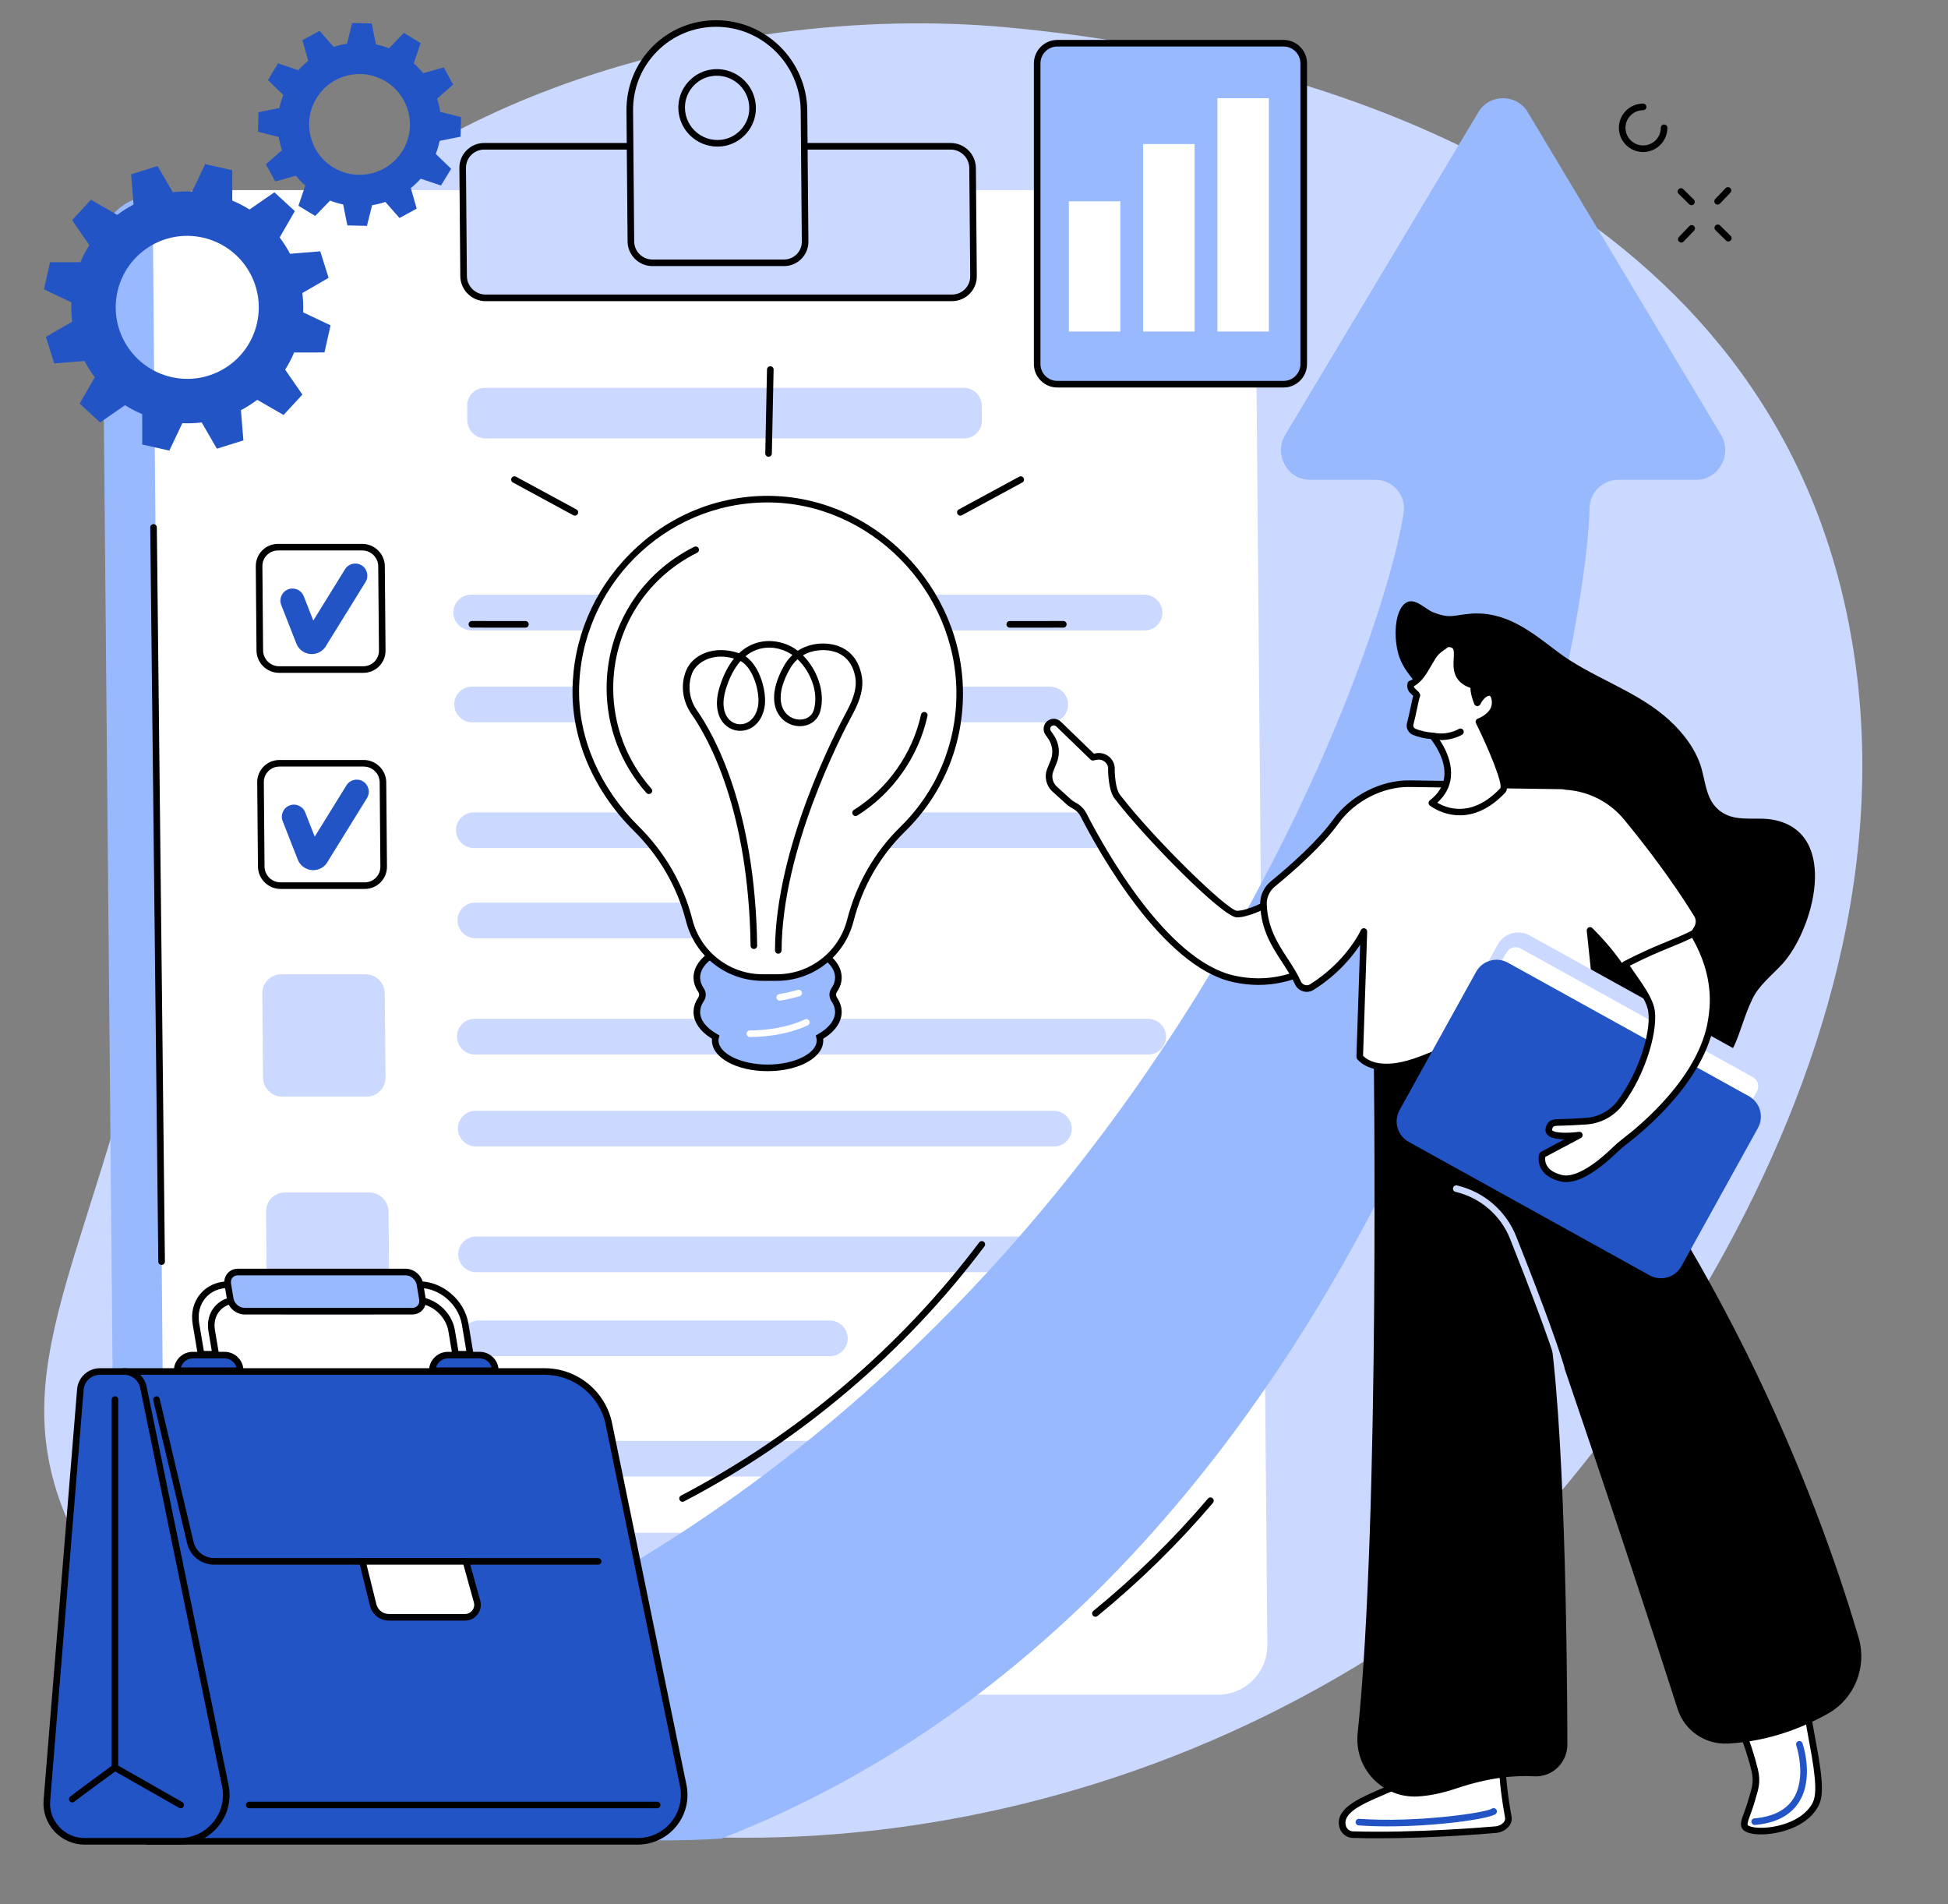 <svg xmlns="http://www.w3.org/2000/svg" xmlns:xlink="http://www.w3.org/1999/xlink" width="398" zoomAndPan="magnify" viewBox="0 0 298.5 291.75" height="389" preserveAspectRatio="xMidYMid meet" version="1.0"><rect x="0" y="0" width="298.5" height="291.75" fill="#808080" stroke="none"/><defs><g/></defs><path fill="#cbd8ff" d="M 9.965 232.012 C 18.113 251.953 37.203 261.367 49.402 267.387 C 97.488 291.109 168.773 285.957 223.238 244.832 C 235.984 235.211 297.348 167.492 283.297 95.531 C 270.875 31.914 207.043 9.027 154.137 4.176 C 110.305 0.156 53.043 16.273 32.77 55.113 C 20.023 79.535 35.301 87.27 24.836 142.59 C 15.781 190.473 -0.008 207.625 9.965 232.012 " fill-opacity="1" fill-rule="nonzero"/><path fill="#99b9ff" d="M 25.352 259.203 L 178.969 259.203 C 183.195 259.203 186.59 255.801 186.547 251.605 L 184.582 39.02 C 184.422 33.328 181.629 30.09 176.859 30.09 L 23.242 30.09 C 19.441 30.09 16.23 32.844 15.66 36.582 L 17.633 251.605 C 17.672 255.801 21.129 259.203 25.352 259.203 " fill-opacity="1" fill-rule="nonzero"/><path fill="#ffffff" d="M 33 259.633 L 186.617 259.633 C 190.84 259.633 194.234 256.207 194.203 251.984 L 192.363 38.109 C 192.203 32.383 189.414 29.125 184.645 29.125 L 31.023 29.125 C 27.227 29.125 24.016 31.895 23.438 35.656 L 25.281 251.984 C 25.32 256.207 28.773 259.633 33 259.633 " fill-opacity="1" fill-rule="nonzero"/><path fill="#000000" d="M 24.762 193.781 C 24.488 193.781 24.262 193.559 24.258 193.281 L 23.023 80.809 C 23.02 80.531 23.242 80.301 23.523 80.301 C 23.797 80.301 24.031 80.52 24.031 80.797 L 25.27 193.273 C 25.273 193.551 25.047 193.781 24.77 193.781 C 24.766 193.781 24.766 193.781 24.762 193.781 " fill-opacity="1" fill-rule="nonzero"/><path fill="#cbd8ff" d="M 74.402 45.629 L 145.871 45.629 C 147.715 45.629 149.191 44.141 149.176 42.301 L 149.031 25.738 C 149.02 23.898 147.512 22.41 145.672 22.41 L 74.203 22.41 C 72.363 22.41 70.883 23.898 70.898 25.738 L 71.039 42.301 C 71.055 44.141 72.562 45.629 74.402 45.629 " fill-opacity="1" fill-rule="nonzero"/><path fill="#000000" d="M 74.203 22.914 C 73.445 22.914 72.738 23.211 72.211 23.742 C 71.684 24.277 71.395 24.984 71.402 25.734 L 71.543 42.297 C 71.559 43.855 72.84 45.125 74.402 45.125 L 145.871 45.125 C 146.625 45.125 147.332 44.832 147.859 44.301 C 148.391 43.766 148.68 43.059 148.672 42.305 L 148.527 25.746 C 148.516 24.188 147.234 22.914 145.672 22.914 Z M 145.871 46.137 L 74.402 46.137 C 72.289 46.137 70.555 44.418 70.535 42.305 L 70.395 25.746 C 70.383 24.723 70.773 23.758 71.496 23.031 C 72.215 22.305 73.176 21.906 74.203 21.906 L 145.672 21.906 C 147.785 21.906 149.52 23.625 149.539 25.734 L 149.68 42.297 C 149.691 43.32 149.297 44.285 148.578 45.012 C 147.859 45.738 146.895 46.137 145.871 46.137 " fill-opacity="1" fill-rule="nonzero"/><path fill="#cbd8ff" d="M 110.641 21.91 C 107.09 22.355 104.074 19.371 104.492 15.816 C 104.777 13.398 106.715 11.441 109.137 11.141 C 112.688 10.691 115.699 13.676 115.281 17.23 C 115 19.648 113.059 21.605 110.641 21.91 Z M 109.738 3.602 C 102.348 3.602 96.441 9.586 96.504 16.969 L 96.676 37 C 96.688 38.801 98.164 40.262 99.965 40.262 L 120.137 40.262 C 121.938 40.262 123.387 38.801 123.371 37 L 123.199 16.969 C 123.137 9.586 117.125 3.602 109.738 3.602 " fill-opacity="1" fill-rule="nonzero"/><path fill="#000000" d="M 109.836 11.602 C 109.625 11.602 109.41 11.613 109.199 11.641 C 107.016 11.914 105.25 13.695 104.992 15.879 C 104.812 17.414 105.336 18.918 106.43 20.004 C 107.527 21.09 109.039 21.602 110.574 21.41 C 112.758 21.133 114.527 19.352 114.781 17.172 C 114.961 15.633 114.438 14.133 113.344 13.047 C 112.398 12.109 111.148 11.602 109.836 11.602 Z M 110.641 21.91 L 110.645 21.91 Z M 109.934 22.457 C 108.359 22.457 106.855 21.844 105.719 20.723 C 104.402 19.414 103.773 17.605 103.988 15.762 C 104.301 13.125 106.438 10.973 109.07 10.641 C 110.922 10.406 112.734 11.023 114.055 12.328 C 115.371 13.633 116 15.441 115.785 17.289 C 115.473 19.926 113.336 22.078 110.703 22.41 C 110.445 22.441 110.191 22.457 109.934 22.457 Z M 109.734 4.105 C 106.309 4.105 103.094 5.441 100.695 7.863 C 98.285 10.289 96.977 13.523 97.008 16.965 L 97.18 36.996 C 97.191 38.52 98.441 39.758 99.965 39.758 L 120.133 39.758 C 120.871 39.758 121.562 39.469 122.078 38.949 C 122.594 38.43 122.871 37.742 122.867 37.004 L 122.695 16.973 C 122.633 9.879 116.82 4.105 109.734 4.105 Z M 120.133 40.766 L 99.965 40.766 C 97.891 40.766 96.188 39.078 96.168 37.004 L 95.996 16.973 C 95.965 13.258 97.379 9.773 99.977 7.152 C 102.57 4.539 106.035 3.098 109.734 3.098 C 117.375 3.098 123.637 9.32 123.703 16.965 L 123.875 36.996 C 123.883 38.004 123.5 38.949 122.793 39.66 C 122.086 40.375 121.145 40.766 120.133 40.766 " fill-opacity="1" fill-rule="nonzero"/><path fill="#000000" d="M 42.602 84.332 C 41.953 84.332 41.352 84.582 40.898 85.039 C 40.445 85.496 40.199 86.102 40.207 86.746 L 40.316 99.648 C 40.328 100.984 41.426 102.07 42.762 102.07 L 55.676 102.07 C 56.32 102.07 56.926 101.816 57.379 101.363 C 57.828 100.906 58.074 100.301 58.07 99.656 L 57.957 86.754 C 57.949 85.418 56.852 84.332 55.516 84.332 Z M 55.676 103.078 L 42.762 103.078 C 40.871 103.078 39.32 101.543 39.305 99.656 L 39.195 86.754 C 39.188 85.84 39.539 84.977 40.18 84.328 C 40.824 83.68 41.684 83.324 42.602 83.324 L 55.516 83.324 C 57.402 83.324 58.953 84.859 58.969 86.746 L 59.078 99.648 C 59.086 100.562 58.738 101.426 58.094 102.074 C 57.449 102.723 56.594 103.078 55.676 103.078 " fill-opacity="1" fill-rule="nonzero"/><path fill="#2254c5" d="M 47.777 100.203 C 47.629 100.203 47.477 100.191 47.324 100.164 C 46.434 100 45.695 99.379 45.387 98.527 L 43.098 92.691 C 42.723 91.738 43.191 90.664 44.145 90.289 C 45.094 89.918 46.168 90.387 46.543 91.336 L 48.008 95.07 L 52.867 87.211 C 53.402 86.344 54.543 86.07 55.414 86.609 C 56.285 87.148 56.551 88.289 56.016 89.16 L 49.816 99.18 L 49.742 99.27 C 49.254 99.867 48.531 100.203 47.777 100.203 " fill-opacity="1" fill-rule="nonzero"/><path fill="#000000" d="M 42.82 117.438 C 42.172 117.438 41.57 117.688 41.117 118.145 C 40.664 118.602 40.418 119.207 40.426 119.852 L 40.535 132.754 C 40.547 134.09 41.645 135.176 42.98 135.176 L 55.895 135.176 C 56.539 135.176 57.145 134.926 57.598 134.469 C 58.047 134.012 58.293 133.406 58.289 132.762 L 58.18 119.859 C 58.168 118.523 57.07 117.438 55.734 117.438 Z M 55.895 136.184 L 42.98 136.184 C 41.09 136.184 39.543 134.648 39.527 132.762 L 39.414 119.859 C 39.406 118.941 39.758 118.082 40.398 117.434 C 41.043 116.785 41.902 116.43 42.82 116.43 L 55.734 116.43 C 57.621 116.43 59.172 117.965 59.188 119.852 L 59.297 132.754 C 59.305 133.668 58.957 134.531 58.312 135.18 C 57.672 135.828 56.812 136.184 55.895 136.184 " fill-opacity="1" fill-rule="nonzero"/><path fill="#2254c5" d="M 47.996 133.309 C 47.848 133.309 47.695 133.297 47.543 133.27 C 46.652 133.109 45.914 132.484 45.605 131.633 L 43.316 125.797 C 42.941 124.844 43.41 123.77 44.363 123.398 C 45.312 123.023 46.387 123.492 46.762 124.445 L 48.227 128.176 L 53.086 120.316 C 53.625 119.449 54.766 119.18 55.633 119.715 C 56.504 120.254 56.77 121.395 56.234 122.266 L 50.035 132.285 L 49.961 132.379 C 49.477 132.973 48.75 133.309 47.996 133.309 " fill-opacity="1" fill-rule="nonzero"/><path fill="#cbd8ff" d="M 56.168 168.008 L 43.254 168.008 C 41.641 168.008 40.32 166.699 40.305 165.086 L 40.195 152.184 C 40.184 150.57 41.48 149.262 43.094 149.262 L 56.008 149.262 C 57.625 149.262 58.945 150.57 58.957 152.184 L 59.07 165.086 C 59.082 166.699 57.785 168.008 56.168 168.008 " fill-opacity="1" fill-rule="nonzero"/><path fill="#cbd8ff" d="M 56.746 201.434 L 43.832 201.434 C 42.219 201.434 40.898 200.125 40.883 198.512 L 40.773 185.609 C 40.758 183.996 42.059 182.688 43.672 182.688 L 56.586 182.688 C 58.203 182.688 59.523 183.996 59.535 185.609 L 59.648 198.512 C 59.66 200.125 58.363 201.434 56.746 201.434 " fill-opacity="1" fill-rule="nonzero"/><path fill="#000000" d="M 44.102 216.168 C 43.457 216.168 42.852 216.422 42.398 216.875 C 41.945 217.332 41.699 217.938 41.707 218.582 L 41.816 231.484 C 41.828 232.82 42.926 233.906 44.262 233.906 L 57.176 233.906 C 57.82 233.906 58.426 233.656 58.879 233.199 C 59.332 232.742 59.574 232.137 59.57 231.492 L 59.461 218.59 C 59.449 217.254 58.352 216.168 57.016 216.168 Z M 57.176 234.914 L 44.262 234.914 C 42.375 234.914 40.824 233.383 40.809 231.492 L 40.699 218.59 C 40.688 217.676 41.039 216.812 41.68 216.164 C 42.324 215.516 43.184 215.16 44.102 215.16 L 57.016 215.16 C 58.902 215.16 60.453 216.695 60.469 218.582 L 60.578 231.484 C 60.586 232.402 60.238 233.262 59.594 233.91 C 58.953 234.559 58.094 234.914 57.176 234.914 " fill-opacity="1" fill-rule="nonzero"/><path fill="#cbd8ff" d="M 147.75 67.156 L 74.367 67.156 C 72.859 67.156 71.625 65.934 71.609 64.426 L 71.59 62.148 C 71.578 60.641 72.793 59.418 74.301 59.418 L 147.684 59.418 C 149.195 59.418 150.43 60.641 150.441 62.148 L 150.461 64.426 C 150.473 65.934 149.258 67.156 147.75 67.156 " fill-opacity="1" fill-rule="nonzero"/><path fill="#cbd8ff" d="M 175.41 96.578 L 72.23 96.578 C 70.723 96.578 69.484 95.352 69.473 93.844 C 69.461 92.336 70.676 91.113 72.184 91.113 L 175.359 91.113 C 176.871 91.113 178.105 92.336 178.121 93.844 C 178.133 95.352 176.918 96.578 175.41 96.578 " fill-opacity="1" fill-rule="nonzero"/><path fill="#cbd8ff" d="M 160.957 110.66 L 72.367 110.66 C 70.855 110.66 69.621 109.438 69.609 107.93 C 69.594 106.422 70.809 105.199 72.32 105.199 L 160.906 105.199 C 162.418 105.199 163.652 106.422 163.668 107.93 C 163.68 109.438 162.465 110.66 160.957 110.66 " fill-opacity="1" fill-rule="nonzero"/><path fill="#cbd8ff" d="M 168.223 129.926 L 72.637 129.926 C 71.125 129.926 69.891 128.703 69.879 127.195 C 69.867 125.688 71.082 124.465 72.59 124.465 L 168.176 124.465 C 169.688 124.465 170.922 125.688 170.934 127.195 C 170.949 128.703 169.734 129.926 168.223 129.926 " fill-opacity="1" fill-rule="nonzero"/><path fill="#cbd8ff" d="M 126.637 143.746 L 72.867 143.746 C 71.355 143.746 70.121 142.523 70.109 141.016 C 70.094 139.508 71.309 138.285 72.82 138.285 L 126.59 138.285 C 128.102 138.285 129.336 139.508 129.348 141.016 C 129.359 142.523 128.148 143.746 126.637 143.746 " fill-opacity="1" fill-rule="nonzero"/><path fill="#cbd8ff" d="M 175.965 161.555 L 72.789 161.555 C 71.277 161.555 70.043 160.332 70.031 158.82 C 70.02 157.312 71.23 156.09 72.742 156.09 L 175.918 156.09 C 177.43 156.09 178.664 157.312 178.676 158.82 C 178.691 160.332 177.477 161.555 175.965 161.555 " fill-opacity="1" fill-rule="nonzero"/><path fill="#cbd8ff" d="M 161.512 175.637 L 72.922 175.637 C 71.414 175.637 70.18 174.414 70.164 172.906 C 70.152 171.398 71.367 170.176 72.875 170.176 L 161.465 170.176 C 162.977 170.176 164.211 171.398 164.223 172.906 C 164.234 174.414 163.023 175.637 161.512 175.637 " fill-opacity="1" fill-rule="nonzero"/><path fill="#cbd8ff" d="M 174.059 194.902 L 72.977 194.902 C 71.465 194.902 70.23 193.68 70.219 192.172 C 70.207 190.664 71.418 189.441 72.93 189.441 L 174.012 189.441 C 175.52 189.441 176.754 190.664 176.766 192.172 C 176.781 193.68 175.566 194.902 174.059 194.902 " fill-opacity="1" fill-rule="nonzero"/><path fill="#cbd8ff" d="M 127.188 207.762 L 73.414 207.762 C 71.906 207.762 70.672 206.543 70.656 205.031 C 70.645 203.523 71.859 202.301 73.367 202.301 L 127.141 202.301 C 128.648 202.301 129.883 203.523 129.898 205.031 C 129.91 206.543 128.695 207.762 127.188 207.762 " fill-opacity="1" fill-rule="nonzero"/><path fill="#cbd8ff" d="M 176.852 226.211 L 73.672 226.211 C 72.164 226.211 70.93 224.988 70.914 223.477 C 70.902 221.969 72.117 220.746 73.625 220.746 L 176.805 220.746 C 178.312 220.746 179.547 221.969 179.562 223.477 C 179.574 224.988 178.359 226.211 176.852 226.211 " fill-opacity="1" fill-rule="nonzero"/><path fill="#cbd8ff" d="M 162.398 240.297 L 73.809 240.297 C 72.297 240.297 71.062 239.07 71.051 237.562 C 71.039 236.055 72.25 234.832 73.762 234.832 L 162.352 234.832 C 163.859 234.832 165.094 236.055 165.105 237.562 C 165.121 239.07 163.906 240.297 162.398 240.297 " fill-opacity="1" fill-rule="nonzero"/><path fill="#99b9ff" d="M 127.832 153.109 C 127.531 152.676 127.531 152.113 127.832 151.68 C 128.242 151.082 128.469 150.434 128.469 149.758 C 128.469 146.625 123.613 144.086 117.625 144.086 C 111.633 144.086 106.777 146.625 106.777 149.758 C 106.777 150.434 107.004 151.082 107.418 151.68 C 107.715 152.113 107.715 152.676 107.418 153.109 C 107.004 153.711 106.777 154.355 106.777 155.031 C 106.777 156.516 107.871 157.871 109.66 158.883 C 109.621 159.051 109.598 159.223 109.598 159.398 C 109.598 161.715 113.191 163.598 117.625 163.598 C 122.055 163.598 125.648 161.715 125.648 159.398 C 125.648 159.223 125.625 159.051 125.586 158.883 C 127.375 157.871 128.469 156.516 128.469 155.031 C 128.469 154.355 128.242 153.711 127.832 153.109 " fill-opacity="1" fill-rule="nonzero"/><path fill="#000000" d="M 117.625 144.59 C 112.02 144.59 107.285 146.957 107.285 149.758 C 107.285 150.316 107.469 150.867 107.832 151.395 C 108.25 152.004 108.25 152.789 107.832 153.395 C 107.469 153.926 107.285 154.473 107.285 155.031 C 107.285 156.273 108.215 157.484 109.91 158.441 L 110.238 158.629 L 110.152 158.996 C 110.117 159.137 110.102 159.27 110.102 159.398 C 110.102 161.398 113.547 163.094 117.625 163.094 C 121.699 163.094 125.145 161.398 125.145 159.398 C 125.145 159.27 125.125 159.137 125.094 158.996 L 125.008 158.629 L 125.336 158.441 C 127.031 157.484 127.961 156.273 127.961 155.031 C 127.961 154.473 127.777 153.926 127.414 153.395 C 126.996 152.789 126.996 152.004 127.414 151.395 C 127.777 150.867 127.961 150.316 127.961 149.758 C 127.961 146.957 123.227 144.59 117.625 144.59 Z M 117.625 164.102 C 112.84 164.102 109.094 162.035 109.094 159.398 C 109.094 159.312 109.098 159.227 109.105 159.141 C 107.277 158.02 106.273 156.57 106.273 155.031 C 106.273 154.266 106.52 153.523 107 152.824 C 107.18 152.562 107.18 152.227 107 151.965 C 106.52 151.266 106.273 150.523 106.273 149.758 C 106.273 146.297 111.262 143.578 117.625 143.578 C 123.988 143.578 128.973 146.297 128.973 149.758 C 128.973 150.523 128.727 151.266 128.246 151.965 C 128.066 152.227 128.066 152.562 128.246 152.824 C 128.727 153.523 128.973 154.266 128.973 155.031 C 128.973 156.57 127.969 158.02 126.141 159.141 C 126.148 159.227 126.152 159.312 126.152 159.398 C 126.152 162.035 122.406 164.102 117.625 164.102 " fill-opacity="1" fill-rule="nonzero"/><path fill="#ffffff" d="M 147.055 106.254 C 147.055 90.18 133.68 76.473 117.609 76.473 C 101.566 76.473 88.336 89.809 88.23 105.852 C 88.176 114.02 92.113 121.617 97.488 126.934 C 101.363 130.77 104.188 135.535 105.559 140.812 L 105.625 141.066 C 106.957 146.188 111.582 149.766 116.871 149.766 L 119.043 149.766 C 124.332 149.766 128.957 146.188 130.289 141.066 L 130.328 140.914 C 131.691 135.672 134.402 130.859 138.277 127.078 C 143.695 121.797 147.055 114.418 147.055 106.254 " fill-opacity="1" fill-rule="nonzero"/><path fill="#000000" d="M 117.609 76.973 C 101.793 76.973 88.84 89.93 88.734 105.852 C 88.684 113.246 92.004 120.797 97.844 126.574 C 101.84 130.527 104.676 135.406 106.047 140.684 L 106.113 140.938 C 107.387 145.836 111.812 149.258 116.871 149.258 L 119.043 149.258 C 124.102 149.258 128.527 145.836 129.801 140.941 L 129.84 140.785 C 131.25 135.367 134.047 130.504 137.926 126.719 C 143.488 121.293 146.555 114.023 146.555 106.254 C 146.555 90.383 133.297 76.973 117.609 76.973 Z M 119.043 150.266 L 116.871 150.266 C 111.352 150.266 106.527 146.535 105.137 141.191 L 105.07 140.938 C 103.746 135.836 101 131.117 97.133 127.293 C 91.102 121.324 87.672 113.508 87.727 105.848 C 87.777 97.941 90.926 90.465 96.586 84.789 C 102.262 79.098 109.727 75.965 117.609 75.965 C 133.848 75.965 147.562 89.836 147.562 106.254 C 147.562 114.297 144.391 121.82 138.629 127.441 C 134.879 131.098 132.18 135.801 130.816 141.039 L 130.777 141.191 C 129.391 146.535 124.562 150.266 119.043 150.266 " fill-opacity="1" fill-rule="nonzero"/><path fill="#000000" d="M 122.215 100.996 C 121.777 101.383 121.375 101.863 121.043 102.457 C 118.938 106.164 119.633 108.156 120.23 109.012 C 120.859 109.914 121.953 110.383 123.012 110.203 C 123.863 110.059 124.484 109.527 124.711 108.734 C 125.492 106.004 124.148 102.832 122.215 100.996 Z M 113.484 101.266 C 112.535 102.332 111.77 103.789 111.215 105.605 C 110.605 107.605 110.805 109.301 111.758 110.258 C 112.387 110.887 113.262 111.109 114.102 110.859 C 115.129 110.551 115.871 109.605 116.141 108.266 C 116.547 106.262 115.469 102.344 113.484 101.266 Z M 119.258 146.102 C 118.98 146.102 118.754 145.875 118.754 145.594 C 118.82 129.949 127.957 112.281 129.789 108.898 C 130.887 106.871 131.305 105.207 131.07 103.816 C 130.719 101.75 129.656 100.418 127.922 99.859 C 126.664 99.457 124.699 99.426 123.039 100.398 C 125.133 102.492 126.547 105.984 125.68 109.012 C 125.348 110.176 124.414 110.992 123.18 111.199 C 121.738 111.441 120.254 110.812 119.402 109.594 C 118.668 108.539 117.789 106.148 120.164 101.957 C 120.527 101.316 120.957 100.781 121.43 100.344 C 121.34 100.281 121.25 100.223 121.16 100.168 C 119.926 99.387 117.895 98.82 115.898 99.566 C 115.301 99.789 114.746 100.113 114.23 100.543 C 116.473 102.031 117.598 106.156 117.133 108.465 C 116.785 110.18 115.789 111.406 114.395 111.824 C 113.207 112.18 111.926 111.855 111.043 110.973 C 109.82 109.742 109.527 107.68 110.25 105.312 C 110.852 103.34 111.637 101.918 112.477 100.891 C 109.086 99.91 106.711 101.531 106.07 103.113 C 105.328 104.941 105.598 107.117 106.773 108.793 C 109.453 112.621 115.715 123.801 116.023 144.875 C 116.027 145.156 115.805 145.383 115.527 145.387 C 115.254 145.391 115.02 145.172 115.016 144.891 C 114.711 124.098 108.57 113.125 105.945 109.371 C 104.559 107.391 104.254 104.906 105.137 102.734 C 106.102 100.344 109.371 98.742 113.238 100.074 C 114.039 99.324 114.844 98.883 115.543 98.621 C 117.891 97.746 120.262 98.406 121.699 99.312 C 121.887 99.43 122.07 99.559 122.25 99.699 C 124.246 98.387 126.691 98.402 128.23 98.898 C 130.879 99.75 131.773 101.949 132.066 103.648 C 132.344 105.293 131.902 107.113 130.676 109.379 C 128.867 112.727 119.828 130.195 119.766 145.598 C 119.762 145.875 119.539 146.102 119.258 146.102 " fill-opacity="1" fill-rule="nonzero"/><path fill="#000000" d="M 131.105 125.02 C 130.938 125.02 130.773 124.934 130.676 124.781 C 130.527 124.547 130.602 124.234 130.836 124.086 C 136.051 120.809 139.805 115.48 141.137 109.473 C 141.195 109.199 141.465 109.031 141.738 109.086 C 142.008 109.148 142.18 109.418 142.121 109.691 C 140.734 115.961 136.816 121.52 131.375 124.941 C 131.289 124.996 131.195 125.02 131.105 125.02 " fill-opacity="1" fill-rule="nonzero"/><path fill="#000000" d="M 99.43 121.648 C 99.293 121.648 99.152 121.59 99.055 121.48 C 95.121 117.055 92.953 111.355 92.953 105.43 C 92.953 96.184 98.098 87.887 106.379 83.773 C 106.629 83.652 106.934 83.754 107.055 84.004 C 107.18 84.254 107.078 84.555 106.828 84.68 C 98.895 88.617 93.965 96.57 93.965 105.43 C 93.965 111.109 96.039 116.57 99.809 120.809 C 99.992 121.016 99.977 121.336 99.766 121.52 C 99.672 121.605 99.551 121.648 99.43 121.648 " fill-opacity="1" fill-rule="nonzero"/><path fill="#ffffff" d="M 119.477 153.301 C 119.234 153.301 119.023 153.125 118.98 152.883 C 118.934 152.605 119.117 152.344 119.391 152.297 C 120.383 152.129 121.34 151.914 122.246 151.656 C 122.516 151.578 122.793 151.738 122.871 152.004 C 122.945 152.273 122.789 152.551 122.52 152.629 C 121.582 152.895 120.586 153.117 119.562 153.293 C 119.535 153.297 119.504 153.301 119.477 153.301 " fill-opacity="1" fill-rule="nonzero"/><path fill="#ffffff" d="M 114.906 158.875 C 114.629 158.875 114.402 158.652 114.398 158.375 C 114.398 158.098 114.621 157.867 114.902 157.867 C 117.137 157.848 120.418 157.535 123.352 156.164 C 123.605 156.047 123.902 156.156 124.023 156.406 C 124.141 156.66 124.031 156.961 123.777 157.078 C 120.68 158.527 117.246 158.855 114.91 158.875 C 114.906 158.875 114.906 158.875 114.906 158.875 " fill-opacity="1" fill-rule="nonzero"/><path fill="#000000" d="M 117.77 69.969 C 117.766 69.969 117.766 69.969 117.758 69.969 C 117.48 69.965 117.262 69.734 117.266 69.457 L 117.531 56.602 C 117.539 56.328 117.766 56.109 118.039 56.109 C 118.043 56.109 118.043 56.109 118.051 56.109 C 118.328 56.113 118.547 56.344 118.543 56.621 L 118.273 69.477 C 118.27 69.75 118.043 69.969 117.77 69.969 " fill-opacity="1" fill-rule="nonzero"/><path fill="#000000" d="M 80.516 96.156 L 72.309 96.152 C 72.031 96.152 71.805 95.926 71.805 95.645 C 71.805 95.367 72.031 95.141 72.309 95.141 L 80.516 95.145 C 80.797 95.145 81.02 95.371 81.02 95.652 C 81.02 95.93 80.793 96.156 80.516 96.156 " fill-opacity="1" fill-rule="nonzero"/><path fill="#000000" d="M 88.09 78.996 C 88.008 78.996 87.926 78.977 87.848 78.934 L 78.594 73.918 C 78.348 73.785 78.258 73.48 78.391 73.234 C 78.523 72.988 78.828 72.898 79.074 73.031 L 88.328 78.047 C 88.574 78.18 88.664 78.488 88.531 78.73 C 88.441 78.898 88.27 78.996 88.09 78.996 " fill-opacity="1" fill-rule="nonzero"/><path fill="#000000" d="M 154.73 96.156 C 154.453 96.156 154.227 95.93 154.227 95.652 C 154.227 95.371 154.453 95.145 154.73 95.145 L 162.938 95.141 C 163.219 95.141 163.441 95.367 163.441 95.645 C 163.441 95.926 163.219 96.152 162.938 96.152 L 154.73 96.156 " fill-opacity="1" fill-rule="nonzero"/><path fill="#000000" d="M 147.156 78.996 C 146.977 78.996 146.805 78.898 146.715 78.73 C 146.582 78.488 146.672 78.18 146.914 78.047 L 156.172 73.031 C 156.418 72.898 156.723 72.988 156.855 73.234 C 156.988 73.48 156.898 73.785 156.652 73.918 L 147.398 78.934 C 147.32 78.977 147.238 78.996 147.156 78.996 " fill-opacity="1" fill-rule="nonzero"/><path fill="#2254c5" d="M 26.293 57.773 C 20.387 56.445 16.672 50.586 17.996 44.684 C 19.32 38.781 25.184 35.07 31.09 36.402 C 36.996 37.73 40.711 43.59 39.387 49.492 C 38.062 55.395 32.203 59.102 26.293 57.773 Z M 49.719 53.996 L 50.652 49.844 L 46.449 47.852 C 46.492 46.852 46.453 45.863 46.332 44.891 L 50.352 42.566 L 49.078 38.504 L 44.445 38.879 C 43.984 38 43.453 37.164 42.855 36.375 L 45.18 32.348 L 42.047 29.461 L 38.227 32.098 C 37.398 31.574 36.52 31.113 35.594 30.727 L 35.59 26.078 L 31.434 25.145 L 29.445 29.344 C 28.441 29.297 27.453 29.336 26.48 29.457 L 24.152 25.438 L 20.09 26.703 L 20.465 31.34 C 19.59 31.797 18.75 32.328 17.961 32.922 L 13.934 30.598 L 11.047 33.727 L 13.688 37.551 C 13.164 38.375 12.703 39.254 12.316 40.176 L 7.668 40.176 L 6.734 44.328 L 10.938 46.324 C 10.895 47.324 10.934 48.316 11.055 49.285 L 7.035 51.609 L 8.305 55.672 L 12.941 55.301 C 13.398 56.172 13.93 57.012 14.527 57.801 L 12.207 61.828 L 15.34 64.715 L 19.16 62.078 C 19.988 62.602 20.867 63.062 21.789 63.449 L 21.797 68.098 L 25.949 69.031 L 27.941 64.832 C 28.941 64.879 29.934 64.84 30.906 64.719 L 33.234 68.738 L 37.297 67.469 L 36.918 62.836 C 37.797 62.379 38.633 61.848 39.422 61.254 L 43.453 63.574 L 46.336 60.449 L 43.695 56.629 C 44.223 55.801 44.68 54.922 45.07 54 L 49.719 53.996 " fill-opacity="1" fill-rule="nonzero"/><path fill="#2254c5" d="M 51.07 25.652 C 47.43 23.434 46.273 18.68 48.496 15.043 C 50.715 11.402 55.469 10.254 59.113 12.477 C 62.758 14.695 63.91 19.445 61.691 23.086 C 59.469 26.723 54.715 27.875 51.07 25.652 Z M 67.57 28.422 L 69.133 25.863 L 66.777 23.582 C 67.031 22.926 67.23 22.258 67.367 21.582 L 70.578 20.938 L 70.648 17.941 L 67.469 17.141 C 67.363 16.453 67.195 15.777 66.977 15.117 L 69.438 12.953 L 68 10.32 L 64.852 11.215 C 64.418 10.68 63.934 10.172 63.406 9.707 L 64.453 6.605 L 61.891 5.039 L 59.609 7.395 C 58.953 7.137 58.281 6.941 57.605 6.801 L 56.961 3.594 L 53.961 3.52 L 53.164 6.699 C 52.473 6.805 51.793 6.969 51.133 7.188 L 48.969 4.727 L 46.332 6.164 L 47.23 9.309 C 46.695 9.742 46.188 10.223 45.719 10.754 L 42.613 9.703 L 41.055 12.262 L 43.41 14.543 C 43.152 15.199 42.953 15.867 42.816 16.547 L 39.605 17.188 L 39.535 20.184 L 42.715 20.984 C 42.824 21.672 42.988 22.352 43.207 23.012 L 40.746 25.172 L 42.188 27.805 L 45.336 26.91 C 45.77 27.449 46.25 27.953 46.781 28.418 L 45.73 31.52 L 48.297 33.086 L 50.574 30.734 C 51.234 30.988 51.902 31.188 52.582 31.324 L 53.227 34.531 L 56.227 34.605 L 57.023 31.43 C 57.711 31.32 58.391 31.156 59.051 30.938 L 61.219 33.398 L 63.852 31.961 L 62.953 28.816 C 63.492 28.383 63.996 27.902 64.465 27.375 L 67.57 28.422 " fill-opacity="1" fill-rule="nonzero"/><path fill="#99b9ff" d="M 196.684 6.621 L 162.023 6.621 C 160.312 6.621 158.93 8.004 158.93 9.715 L 158.93 55.766 C 158.93 57.473 160.312 58.859 162.023 58.859 L 196.684 58.859 C 198.391 58.859 199.773 57.473 199.773 55.766 L 199.773 9.715 C 199.773 8.004 198.391 6.621 196.684 6.621 " fill-opacity="1" fill-rule="nonzero"/><path fill="#000000" d="M 162.023 7.125 C 160.594 7.125 159.434 8.289 159.434 9.715 L 159.434 55.77 C 159.434 57.195 160.594 58.355 162.023 58.355 L 196.684 58.355 C 198.109 58.355 199.27 57.195 199.27 55.77 L 199.27 9.715 C 199.27 8.289 198.109 7.125 196.684 7.125 Z M 196.684 59.367 L 162.023 59.367 C 160.039 59.367 158.426 57.75 158.426 55.77 L 158.426 9.715 C 158.426 7.73 160.039 6.117 162.023 6.117 L 196.684 6.117 C 198.668 6.117 200.281 7.73 200.281 9.715 L 200.281 55.77 C 200.281 57.75 198.668 59.367 196.684 59.367 " fill-opacity="1" fill-rule="nonzero"/><path fill="#ffffff" d="M 171.672 50.789 L 163.785 50.789 L 163.785 30.84 L 171.672 30.84 L 171.672 50.789 " fill-opacity="1" fill-rule="nonzero"/><path fill="#ffffff" d="M 183.055 50.789 L 175.168 50.789 L 175.168 22.07 L 183.055 22.07 L 183.055 50.789 " fill-opacity="1" fill-rule="nonzero"/><path fill="#ffffff" d="M 194.438 50.789 L 186.551 50.789 L 186.551 15.043 L 194.438 15.043 L 194.438 50.789 " fill-opacity="1" fill-rule="nonzero"/><path fill="#99b9ff" d="M 234.102 17.18 C 232.402 14.344 228.25 14.324 226.551 17.16 L 196.934 66.633 C 195.148 69.617 197.266 73.504 200.711 73.504 L 210.723 73.504 C 213.438 73.504 215.52 75.887 215.086 78.605 C 210.848 105.41 162.996 236.762 27.734 267.043 C 33.707 278.441 87.93 283.18 110.508 281.68 C 214.477 241.305 243.066 103.746 243.566 77.867 C 243.613 75.43 245.582 73.504 247.984 73.504 L 259.941 73.504 C 263.383 73.504 265.504 69.605 263.715 66.621 L 234.102 17.18 " fill-opacity="1" fill-rule="nonzero"/><path fill="#2254c5" d="M 22.586 282.09 L 97.719 282.09 C 102.23 282.09 105.602 277.953 104.695 273.535 L 93.297 218.121 C 92.336 213.465 88.234 210.121 83.477 210.121 L 19.031 210.121 L 22.586 282.09 " fill-opacity="1" fill-rule="nonzero"/><path fill="#000000" d="M 23.066 281.586 L 97.719 281.586 C 99.715 281.586 101.586 280.699 102.848 279.148 C 104.109 277.602 104.602 275.59 104.199 273.637 L 92.801 218.223 C 91.895 213.82 87.977 210.625 83.477 210.625 L 19.562 210.625 Z M 97.719 282.594 L 22.586 282.594 C 22.316 282.594 22.094 282.383 22.082 282.117 L 18.527 210.145 C 18.52 210.004 18.57 209.871 18.668 209.77 C 18.762 209.672 18.895 209.613 19.031 209.613 L 83.477 209.613 C 88.453 209.613 92.789 213.148 93.789 218.023 L 105.188 273.434 C 105.652 275.688 105.086 278.004 103.629 279.789 C 102.176 281.574 100.02 282.594 97.719 282.594 " fill-opacity="1" fill-rule="nonzero"/><path fill="#2254c5" d="M 12.965 282.09 L 27.547 282.09 C 32.055 282.09 35.43 277.953 34.523 273.535 L 21.969 212.504 C 21.684 211.113 20.461 210.121 19.043 210.121 L 15.293 210.121 C 13.738 210.121 12.445 211.312 12.32 212.859 L 7.184 275.816 C 6.906 279.195 9.574 282.09 12.965 282.09 " fill-opacity="1" fill-rule="nonzero"/><path fill="#000000" d="M 15.293 210.625 C 14.012 210.625 12.926 211.625 12.82 212.902 L 7.688 275.859 C 7.566 277.352 8.055 278.777 9.07 279.879 C 10.086 280.98 11.469 281.586 12.965 281.586 L 27.547 281.586 C 29.543 281.586 31.414 280.699 32.676 279.148 C 33.938 277.602 34.43 275.59 34.027 273.637 L 21.473 212.605 C 21.238 211.457 20.215 210.625 19.043 210.625 Z M 27.547 282.594 L 12.965 282.594 C 11.211 282.594 9.52 281.855 8.328 280.562 C 7.137 279.27 6.539 277.527 6.68 275.777 L 11.816 212.82 C 11.961 211.023 13.492 209.613 15.293 209.613 L 19.043 209.613 C 20.691 209.613 22.129 210.785 22.461 212.402 L 35.016 273.434 C 35.48 275.688 34.914 278.004 33.457 279.789 C 32.004 281.574 29.848 282.594 27.547 282.594 " fill-opacity="1" fill-rule="nonzero"/><path fill="#000000" d="M 91.648 239.711 L 32.82 239.711 C 30.836 239.711 29.129 238.359 28.672 236.43 L 23.484 214.535 C 23.422 214.266 23.59 213.992 23.859 213.93 C 24.129 213.867 24.402 214.031 24.469 214.305 L 29.652 236.195 C 30.004 237.672 31.305 238.699 32.82 238.699 L 91.648 238.699 C 91.93 238.699 92.152 238.926 92.152 239.207 C 92.152 239.484 91.93 239.711 91.648 239.711 " fill-opacity="1" fill-rule="nonzero"/><path fill="#ffffff" d="M 55.527 239.207 L 57.176 245.852 C 57.441 246.977 58.445 247.77 59.602 247.77 L 71.254 247.77 C 72.52 247.77 73.441 246.562 73.102 245.34 L 71.395 239.207 L 55.527 239.207 " fill-opacity="1" fill-rule="nonzero"/><path fill="#000000" d="M 56.172 239.711 L 57.664 245.73 C 57.879 246.637 58.676 247.27 59.602 247.27 L 71.254 247.27 C 71.699 247.27 72.109 247.062 72.379 246.707 C 72.648 246.355 72.734 245.902 72.613 245.477 L 71.012 239.711 Z M 71.254 248.277 L 59.602 248.277 C 58.207 248.277 57.004 247.328 56.684 245.969 L 55.039 239.328 C 55 239.176 55.035 239.016 55.129 238.895 C 55.227 238.773 55.371 238.699 55.527 238.699 L 71.395 238.699 C 71.621 238.699 71.82 238.852 71.879 239.07 L 73.586 245.207 C 73.789 245.941 73.645 246.711 73.18 247.32 C 72.719 247.93 72.016 248.277 71.254 248.277 " fill-opacity="1" fill-rule="nonzero"/><path fill="#000000" d="M 100.684 277.027 L 38.191 277.027 C 37.91 277.027 37.688 276.801 37.688 276.523 C 37.688 276.246 37.91 276.02 38.191 276.02 L 100.684 276.02 C 100.965 276.02 101.191 276.246 101.191 276.523 C 101.191 276.801 100.965 277.027 100.684 277.027 " fill-opacity="1" fill-rule="nonzero"/><path fill="#2254c5" d="M 68.633 207.605 L 73.512 207.605 C 74.828 207.605 75.898 208.672 75.898 209.988 L 66.246 209.988 C 66.246 208.672 67.316 207.605 68.633 207.605 " fill-opacity="1" fill-rule="nonzero"/><path fill="#000000" d="M 66.82 209.488 L 75.324 209.488 C 75.102 208.691 74.375 208.109 73.512 208.109 L 68.633 208.109 C 67.77 208.109 67.043 208.691 66.82 209.488 Z M 75.898 210.496 L 66.246 210.496 C 65.969 210.496 65.742 210.27 65.742 209.988 C 65.742 208.398 67.039 207.102 68.633 207.102 L 73.512 207.102 C 75.105 207.102 76.402 208.398 76.402 209.988 C 76.402 210.27 76.176 210.496 75.898 210.496 " fill-opacity="1" fill-rule="nonzero"/><path fill="#2254c5" d="M 29.535 207.605 L 34.414 207.605 C 35.734 207.605 36.801 208.672 36.801 209.988 L 27.148 209.988 C 27.148 208.672 28.219 207.605 29.535 207.605 " fill-opacity="1" fill-rule="nonzero"/><path fill="#000000" d="M 27.723 209.488 L 36.227 209.488 C 36.008 208.691 35.277 208.109 34.414 208.109 L 29.535 208.109 C 28.672 208.109 27.945 208.691 27.723 209.488 Z M 36.801 210.496 L 27.148 210.496 C 26.871 210.496 26.645 210.27 26.645 209.988 C 26.645 208.398 27.941 207.102 29.535 207.102 L 34.414 207.102 C 36.008 207.102 37.305 208.398 37.305 209.988 C 37.305 210.27 37.078 210.496 36.801 210.496 " fill-opacity="1" fill-rule="nonzero"/><path fill="#ffffff" d="M 30.809 207.477 L 30.023 202.805 C 29.465 199.496 31.699 196.812 35.012 196.812 L 64.262 196.812 C 67.574 196.812 70.711 199.496 71.27 202.805 L 72.055 207.477 L 69.816 207.477 L 69.203 203.84 C 68.77 201.266 66.328 199.176 63.75 199.176 L 36.316 199.176 C 33.738 199.176 32.004 201.266 32.438 203.84 L 33.047 207.477 L 30.809 207.477 " fill-opacity="1" fill-rule="nonzero"/><path fill="#000000" d="M 70.242 206.969 L 71.457 206.969 L 70.77 202.891 C 70.254 199.816 67.332 197.316 64.262 197.316 L 35.012 197.316 C 33.574 197.316 32.32 197.863 31.477 198.863 C 30.613 199.883 30.273 201.254 30.52 202.723 L 31.238 206.969 L 32.453 206.969 L 31.938 203.926 C 31.703 202.516 32.035 201.191 32.883 200.191 C 33.711 199.211 34.934 198.668 36.316 198.668 L 63.75 198.668 C 66.559 198.668 69.23 200.953 69.699 203.758 Z M 72.055 207.98 L 69.816 207.98 C 69.57 207.98 69.359 207.805 69.316 207.559 L 68.707 203.926 C 68.312 201.586 66.09 199.68 63.75 199.68 L 36.316 199.68 C 35.234 199.68 34.289 200.094 33.652 200.844 C 33.004 201.613 32.746 202.648 32.934 203.758 L 33.547 207.391 C 33.57 207.539 33.531 207.688 33.434 207.801 C 33.336 207.914 33.195 207.98 33.047 207.98 L 30.809 207.98 C 30.562 207.98 30.352 207.805 30.312 207.559 L 29.527 202.891 C 29.23 201.125 29.648 199.461 30.707 198.211 C 31.746 196.984 33.273 196.305 35.012 196.305 L 64.262 196.305 C 67.805 196.305 71.172 199.184 71.766 202.723 L 72.551 207.391 C 72.574 207.539 72.535 207.688 72.438 207.801 C 72.344 207.914 72.203 207.98 72.055 207.98 " fill-opacity="1" fill-rule="nonzero"/><path fill="#99b9ff" d="M 36.465 194.875 L 62.16 194.875 C 63.195 194.875 64.176 195.719 64.348 196.754 L 64.727 198.996 C 64.902 200.031 64.203 200.871 63.168 200.871 L 37.473 200.871 C 36.438 200.871 35.457 200.031 35.281 198.996 L 34.902 196.754 C 34.73 195.719 35.426 194.875 36.465 194.875 " fill-opacity="1" fill-rule="nonzero"/><path fill="#000000" d="M 36.465 195.383 C 36.117 195.383 35.82 195.512 35.621 195.742 C 35.422 195.984 35.34 196.312 35.402 196.668 L 35.777 198.914 C 35.91 199.703 36.688 200.367 37.473 200.367 L 63.168 200.367 C 63.512 200.367 63.812 200.238 64.008 200.008 C 64.211 199.766 64.289 199.438 64.23 199.082 L 63.852 196.836 C 63.719 196.047 62.945 195.383 62.16 195.383 Z M 63.168 201.379 L 37.473 201.379 C 36.18 201.379 35 200.367 34.785 199.082 L 34.406 196.836 C 34.297 196.18 34.453 195.562 34.852 195.09 C 35.246 194.629 35.816 194.371 36.465 194.371 L 62.16 194.371 C 63.449 194.371 64.629 195.379 64.848 196.668 L 65.227 198.914 C 65.336 199.566 65.176 200.188 64.777 200.656 C 64.387 201.121 63.816 201.379 63.168 201.379 " fill-opacity="1" fill-rule="nonzero"/><path fill="#000000" d="M 27.684 277.027 C 27.598 277.027 27.512 277.008 27.434 276.961 L 17.363 271.223 C 17.203 271.133 17.109 270.969 17.109 270.785 L 17.109 214.418 C 17.109 214.141 17.332 213.914 17.613 213.914 C 17.891 213.914 18.117 214.141 18.117 214.418 L 18.117 270.492 L 27.934 276.086 C 28.176 276.223 28.262 276.531 28.121 276.773 C 28.031 276.938 27.859 277.027 27.684 277.027 " fill-opacity="1" fill-rule="nonzero"/><path fill="#000000" d="M 11.074 276.133 C 10.941 276.133 10.809 276.078 10.711 275.973 C 10.523 275.777 10.523 275.473 10.715 275.277 C 10.938 275.055 15.402 271.777 17.312 270.379 C 17.539 270.215 17.855 270.262 18.02 270.484 C 18.184 270.711 18.137 271.027 17.91 271.191 C 15.441 273 11.672 275.777 11.418 276 C 11.32 276.09 11.199 276.133 11.074 276.133 " fill-opacity="1" fill-rule="nonzero"/><path fill="#000000" d="M 238.629 99.82 C 234.648 96.805 230.805 93.621 225.406 94.016 C 222.746 94.215 222.254 94.848 219.57 93.789 C 218.473 93.352 216.957 91.668 215.668 92.223 C 213.91 92.977 213.406 96.926 214.258 100.121 C 215.102 103.293 217.965 105.285 219.652 107.957 C 222.281 112.121 224.84 115.566 228.262 119.188 C 231.715 122.84 235.066 127.145 235.262 132.168 C 235.441 136.723 232.977 140.949 232.285 145.457 C 230.621 156.352 239 163.617 248.684 166.078 C 252.488 167.043 256.625 167.062 260.227 165.508 C 266.34 162.875 266.043 158.164 268.531 153.027 C 269.551 150.918 271.496 149.441 273.082 147.719 C 277.855 142.523 281.996 127.73 271.891 125.621 C 269.367 125.098 266.555 125.902 264.281 124.695 C 261.168 123.043 261.496 119.625 260.426 116.805 C 259.344 113.965 257.238 111.496 254.934 109.586 C 250.023 105.531 243.695 103.66 238.629 99.82 " fill-opacity="1" fill-rule="nonzero"/><path fill="#ffffff" d="M 264.441 259.461 C 265.496 261.605 267.723 266.367 268.883 271.195 C 269.355 273.148 268.848 274.25 268.406 275.832 C 267.766 278.105 267.043 279.168 267.355 279.812 C 268.016 281.168 275.551 280.832 278.051 276.715 C 278.852 275.398 279.016 273.473 277.695 266.602 C 276.344 259.551 276.848 258.453 275.809 257.594 C 272.535 254.895 265.348 258.938 264.441 259.461 " fill-opacity="1" fill-rule="nonzero"/><path fill="#000000" d="M 265.102 259.668 C 266.531 262.621 268.363 266.863 269.375 271.082 C 269.809 272.883 269.473 274.016 269.078 275.328 C 269.016 275.535 268.953 275.746 268.891 275.969 C 268.645 276.836 268.387 277.535 268.184 278.09 C 267.926 278.785 267.711 279.383 267.809 279.594 C 267.875 279.711 268.41 279.98 269.59 280.02 C 271.906 280.086 275.953 279.199 277.617 276.453 C 278.336 275.273 278.48 273.371 277.199 266.695 C 276.645 263.797 276.398 261.879 276.234 260.609 C 275.996 258.758 275.93 258.352 275.484 257.984 C 272.801 255.77 266.84 258.727 265.102 259.668 Z M 269.844 281.031 C 269.691 281.031 269.547 281.027 269.41 281.023 C 268.461 280.977 267.258 280.77 266.902 280.035 C 266.613 279.438 266.863 278.762 267.234 277.742 C 267.434 277.203 267.684 276.527 267.918 275.695 C 267.98 275.469 268.047 275.25 268.109 275.035 C 268.477 273.82 268.766 272.855 268.395 271.316 C 267.352 266.98 265.422 262.598 263.984 259.684 L 263.773 259.258 L 264.188 259.023 C 265.578 258.223 272.691 254.375 276.129 257.203 C 276.898 257.84 276.988 258.559 277.238 260.48 C 277.398 261.738 277.641 263.637 278.191 266.508 C 279.551 273.582 279.367 275.52 278.48 276.977 C 276.648 279.996 272.48 281.031 269.844 281.031 " fill-opacity="1" fill-rule="nonzero"/><path fill="#2254c5" d="M 268.871 279.586 C 268.613 279.586 268.395 279.387 268.371 279.125 C 268.344 278.848 268.551 278.602 268.828 278.578 C 271.645 278.332 273.645 277.336 274.77 275.605 C 276.902 272.328 275.262 267.438 275.246 267.387 C 275.156 267.125 275.297 266.84 275.559 266.746 C 275.824 266.656 276.109 266.797 276.203 267.062 C 276.277 267.277 278.02 272.461 275.617 276.152 C 274.316 278.156 272.062 279.312 268.918 279.586 C 268.902 279.586 268.883 279.586 268.871 279.586 " fill-opacity="1" fill-rule="nonzero"/><path fill="#ffffff" d="M 230.238 268.371 C 230.238 268.371 229.848 271.402 231.125 278.383 C 231.309 279.383 230.246 280.207 229.234 280.297 C 225.09 280.664 215.367 281.324 207.254 281.066 C 206.504 281.043 205.957 280.469 205.789 279.98 C 204.289 275.602 216.238 274.203 216.727 271.238 C 217.594 265.926 230.238 268.371 230.238 268.371 " fill-opacity="1" fill-rule="nonzero"/><path fill="#000000" d="M 224.18 268.312 C 222.008 268.312 219.754 268.59 218.391 269.539 C 217.723 270.004 217.34 270.586 217.223 271.316 C 216.973 272.852 214.664 273.844 211.992 274.988 C 208.828 276.344 205.555 277.746 206.266 279.816 C 206.363 280.094 206.719 280.543 207.27 280.562 C 216.758 280.859 227.941 279.906 229.188 279.797 C 229.672 279.754 230.18 279.488 230.445 279.137 C 230.609 278.922 230.672 278.699 230.629 278.473 C 229.621 272.973 229.637 269.902 229.699 268.789 C 228.773 268.637 226.523 268.312 224.18 268.312 Z M 211.172 281.629 C 209.848 281.629 208.527 281.609 207.238 281.57 C 206.285 281.539 205.547 280.832 205.309 280.145 C 204.297 277.188 208.176 275.523 211.594 274.059 C 213.691 273.164 216.066 272.145 216.227 271.156 C 216.391 270.156 216.926 269.332 217.812 268.711 C 221.43 266.191 229.973 267.805 230.332 267.875 L 230.801 267.965 L 230.738 268.434 C 230.73 268.484 230.383 271.527 231.621 278.293 C 231.715 278.801 231.586 279.305 231.25 279.746 C 230.805 280.328 230.051 280.734 229.277 280.801 C 228.195 280.898 219.641 281.629 211.172 281.629 " fill-opacity="1" fill-rule="nonzero"/><path fill="#2254c5" d="M 212.641 279.801 C 211.125 279.801 209.625 279.754 208.195 279.652 C 207.914 279.633 207.707 279.391 207.727 279.113 C 207.746 278.836 207.992 278.625 208.266 278.645 C 216.941 279.27 227.59 277.734 228.594 277.09 C 228.828 276.938 229.145 277.008 229.293 277.242 C 229.445 277.477 229.375 277.789 229.145 277.941 C 227.973 278.691 220.133 279.801 212.641 279.801 " fill-opacity="1" fill-rule="nonzero"/><path fill="#000000" d="M 210.484 159.492 C 210.484 159.492 211.516 232.59 208.039 265.539 C 207.473 270.91 211.852 275.516 217.246 275.219 C 218.934 275.125 220.887 274.754 223.152 273.992 C 228.23 272.281 232.227 271.965 235.066 272.133 C 237.852 272.293 240.184 270.047 240.176 267.258 C 240.137 253.074 239.781 217.27 237.207 202.234 C 237.207 202.234 248.121 233.875 257.066 261.816 C 258.125 265.129 261.285 267.293 264.758 267.113 C 268.688 266.914 274.152 265.883 280.133 262.508 C 284.195 260.215 286.117 255.395 284.809 250.914 C 279.961 234.336 265.145 191.402 233.242 155.41 L 210.484 159.492 " fill-opacity="1" fill-rule="nonzero"/><path fill="#cbd8ff" d="M 239.195 209.977 C 238.977 209.977 238.777 209.836 238.711 209.617 C 237.422 205.293 234.09 196.543 231.398 189.793 C 229.957 186.176 226.832 183.484 223.039 182.594 C 222.766 182.531 222.598 182.258 222.66 181.988 C 222.723 181.715 222.996 181.547 223.266 181.613 C 227.383 182.578 230.773 185.496 232.336 189.422 C 235.031 196.188 238.379 204.973 239.68 209.328 C 239.758 209.594 239.605 209.875 239.34 209.957 C 239.289 209.969 239.242 209.977 239.195 209.977 " fill-opacity="1" fill-rule="nonzero"/><path fill="#ffffff" d="M 160.613 112.273 C 160.254 111.766 160.414 111.039 160.988 110.738 C 161.395 110.523 161.898 110.621 162.227 110.941 L 167.457 116.008 L 168.016 115.902 C 169.113 115.691 170.16 116.449 170.305 117.555 C 170.305 117.555 170.238 120.793 171.215 122.059 C 176.242 128.59 187.758 140.035 189.535 140.035 C 191.445 140.035 194.621 138.258 194.621 138.258 L 208.992 141.055 C 208.992 141.055 201.617 152.754 189.027 149.957 C 178.422 147.602 168.812 130.27 166.043 124.859 C 165.711 124.211 165.176 123.699 164.527 123.367 C 164.258 123.227 164.004 123.051 163.77 122.844 L 161.609 120.883 C 160.797 120.145 160.527 118.973 160.938 117.953 L 161.457 116.676 C 161.969 115.402 161.805 113.961 161.016 112.84 L 160.613 112.273 " fill-opacity="1" fill-rule="nonzero"/><path fill="#000000" d="M 161.027 111.984 L 161.426 112.551 C 162.316 113.816 162.504 115.43 161.926 116.863 L 161.406 118.145 C 161.074 118.965 161.293 119.918 161.949 120.512 L 164.105 122.469 C 164.301 122.645 164.523 122.797 164.758 122.922 C 165.516 123.309 166.117 123.902 166.492 124.629 C 169.172 129.871 178.734 147.152 189.133 149.465 C 199.57 151.781 206.402 143.738 208.133 141.402 L 194.703 138.789 C 194.008 139.16 191.316 140.543 189.531 140.543 C 187.363 140.543 175.559 128.531 170.812 122.367 C 169.793 121.043 169.793 118.09 169.797 117.586 C 169.738 117.203 169.535 116.871 169.219 116.645 C 168.895 116.41 168.504 116.32 168.109 116.395 L 167.555 116.504 C 167.391 116.535 167.227 116.484 167.105 116.371 L 161.875 111.305 C 161.691 111.129 161.426 111.078 161.223 111.188 C 161.078 111.262 160.977 111.387 160.941 111.543 C 160.902 111.695 160.934 111.855 161.027 111.984 Z M 192.844 150.891 C 191.594 150.891 190.285 150.754 188.914 150.449 C 178.086 148.043 168.324 130.43 165.594 125.09 C 165.316 124.551 164.867 124.109 164.297 123.816 C 163.984 123.656 163.691 123.453 163.43 123.215 L 161.27 121.262 C 160.301 120.379 159.98 118.977 160.473 117.766 L 160.988 116.484 C 161.441 115.371 161.293 114.117 160.602 113.137 L 160.203 112.566 C 159.941 112.199 159.855 111.742 159.961 111.305 C 160.066 110.871 160.352 110.5 160.754 110.293 C 161.348 109.98 162.078 110.098 162.578 110.582 L 167.621 115.461 L 167.922 115.406 C 168.59 115.277 169.262 115.426 169.812 115.824 C 170.363 116.223 170.715 116.816 170.805 117.488 C 170.809 117.516 170.809 117.539 170.809 117.566 C 170.793 118.418 170.902 120.828 171.613 121.75 C 176.891 128.605 188.039 139.43 189.535 139.535 C 191.285 139.535 194.344 137.832 194.375 137.816 C 194.477 137.758 194.602 137.738 194.719 137.762 L 209.086 140.559 C 209.25 140.594 209.387 140.703 209.453 140.855 C 209.52 141.008 209.508 141.184 209.418 141.324 C 209.348 141.43 203.254 150.891 192.844 150.891 " fill-opacity="1" fill-rule="nonzero"/><path fill="#ffffff" d="M 260.031 140.078 C 256.492 134.34 252.277 128.902 249.258 125.234 C 246.961 122.434 243.605 120.723 240.004 120.496 C 239.738 120.434 239.457 120.398 239.172 120.395 L 216 120.059 C 211.746 119.988 207.23 122.348 204.742 125.801 C 202.434 129.004 198.5 132.594 195.043 135.426 C 194.094 136.203 193.555 137.371 193.609 138.598 C 193.848 144.145 197.156 146.746 198.887 150.566 C 199.254 151.383 200.254 151.703 201.012 151.227 C 206.832 147.566 208.992 142.707 208.992 142.707 L 208.355 161.91 C 208.355 161.91 210.324 164.82 216.75 162.672 C 223.172 160.527 234.656 153.508 245.672 161.711 L 243.648 142.535 C 244.918 143.797 246.582 145.609 248.117 147.797 C 248.469 148.297 249.137 148.434 249.668 148.125 C 253.141 146.086 257.668 146.699 260.121 142.102 C 260.461 141.465 260.41 140.691 260.031 140.078 " fill-opacity="1" fill-rule="nonzero"/><path fill="#000000" d="M 208.867 161.738 C 209.305 162.219 211.324 163.953 216.59 162.195 C 217.59 161.859 218.746 161.395 219.969 160.898 C 226.328 158.332 235.836 154.492 245.051 160.656 L 243.145 142.59 C 243.125 142.379 243.238 142.176 243.43 142.082 C 243.625 141.992 243.855 142.031 244.004 142.18 C 245.184 143.352 246.926 145.227 248.527 147.504 C 248.727 147.789 249.105 147.867 249.41 147.691 C 250.633 146.973 251.977 146.57 253.273 146.184 C 255.781 145.434 258.148 144.727 259.676 141.863 C 259.922 141.398 259.895 140.816 259.602 140.344 C 256.047 134.582 251.805 129.121 248.867 125.555 C 246.668 122.879 243.426 121.219 239.973 121 C 239.945 121 239.918 120.996 239.891 120.988 C 239.648 120.934 239.406 120.902 239.164 120.902 L 215.996 120.566 C 211.938 120.492 207.586 122.719 205.148 126.094 C 202.684 129.52 198.465 133.273 195.363 135.816 C 194.531 136.496 194.066 137.527 194.109 138.578 C 194.266 142.199 195.809 144.559 197.301 146.84 C 198.023 147.949 198.77 149.094 199.344 150.359 C 199.465 150.621 199.688 150.82 199.965 150.902 C 200.23 150.984 200.508 150.945 200.742 150.797 C 206.367 147.262 208.508 142.551 208.527 142.504 C 208.625 142.281 208.871 142.16 209.105 142.215 C 209.34 142.27 209.504 142.484 209.496 142.727 Z M 212.473 163.969 C 209.191 163.969 208.004 162.289 207.938 162.195 C 207.879 162.105 207.848 162 207.852 161.895 L 208.418 144.73 C 207.246 146.52 205 149.312 201.281 151.652 C 200.801 151.953 200.215 152.031 199.672 151.871 C 199.117 151.703 198.664 151.305 198.426 150.773 C 197.883 149.582 197.188 148.52 196.453 147.395 C 194.891 144.996 193.27 142.52 193.102 138.621 C 193.043 137.258 193.648 135.914 194.723 135.035 C 197.781 132.527 201.926 128.844 204.332 125.504 C 206.949 121.871 211.641 119.488 216.008 119.555 L 239.18 119.891 C 239.477 119.895 239.777 119.93 240.078 119.996 C 243.793 120.242 247.281 122.031 249.652 124.91 C 252.602 128.504 256.875 134.004 260.465 139.812 C 260.941 140.59 260.98 141.559 260.562 142.336 C 258.84 145.574 256.156 146.375 253.566 147.148 C 252.266 147.539 251.039 147.902 249.918 148.559 C 249.16 149.008 248.207 148.805 247.703 148.086 C 246.555 146.449 245.328 145.027 244.305 143.934 L 246.172 161.66 C 246.191 161.859 246.094 162.055 245.922 162.152 C 245.746 162.25 245.531 162.238 245.367 162.117 C 236.324 155.383 227.09 159.109 220.348 161.836 C 219.109 162.336 217.941 162.809 216.906 163.152 C 215.125 163.75 213.66 163.969 212.473 163.969 " fill-opacity="1" fill-rule="nonzero"/><path fill="#cbd8ff" d="M 219.18 170.754 L 254.555 190.348 C 256.289 191.309 258.477 190.684 259.438 188.949 L 271.16 167.777 C 272.121 166.043 271.496 163.859 269.762 162.898 L 234.387 143.305 C 232.652 142.344 230.465 142.973 229.504 144.707 L 217.781 165.875 C 216.82 167.609 217.449 169.797 219.18 170.754 " fill-opacity="1" fill-rule="nonzero"/><path fill="#ffffff" d="M 217.828 172.766 L 253.379 192.457 C 254.164 192.891 255.152 192.605 255.586 191.82 L 269.219 167.215 C 269.648 166.43 269.367 165.441 268.582 165.008 L 233.031 145.316 C 232.246 144.883 231.258 145.164 230.824 145.949 L 217.191 170.559 C 216.762 171.344 217.043 172.332 217.828 172.766 " fill-opacity="1" fill-rule="nonzero"/><path fill="#2254c5" d="M 215.863 174.938 L 252.773 195.379 C 254.508 196.34 256.691 195.715 257.652 193.98 L 269.375 172.809 C 270.336 171.074 269.711 168.891 267.977 167.93 L 231.066 147.488 C 229.332 146.527 227.148 147.152 226.188 148.887 L 214.465 170.059 C 213.504 171.793 214.129 173.977 215.863 174.938 " fill-opacity="1" fill-rule="nonzero"/><path fill="#ffffff" d="M 236.344 176.918 L 242.012 173.895 C 242.012 173.895 236.777 174.621 237.363 172.84 C 237.664 171.922 238.117 171.969 239.305 171.949 C 240.176 171.934 241.656 171.852 242.996 171.77 C 245.086 171.641 247.023 170.609 248.277 168.93 C 251.93 164.055 253.691 157.262 252.977 154.441 C 252.457 152.387 250.465 150.016 249.004 147.766 C 254.082 145.117 256.18 144.676 259.488 143.02 C 263.254 149.293 262.562 154.25 262.227 156.348 C 260.812 165.227 251.789 172.715 248.992 174.844 C 248.457 175.254 247.941 175.691 247.457 176.164 C 245.523 178.035 241.824 181.16 239.211 180.504 C 235.523 179.578 236.344 176.918 236.344 176.918 " fill-opacity="1" fill-rule="nonzero"/><path fill="#000000" d="M 236.789 177.25 C 236.75 177.523 236.738 178.047 237.043 178.578 C 237.426 179.246 238.195 179.727 239.336 180.012 C 241.066 180.449 243.898 178.91 247.109 175.797 C 247.598 175.324 248.129 174.867 248.691 174.441 C 251.398 172.379 260.348 164.969 261.73 156.266 C 262.016 154.461 262.77 149.73 259.293 143.68 C 258.062 144.273 256.977 144.719 255.836 145.184 C 254.215 145.848 252.383 146.598 249.738 147.953 C 250.031 148.391 250.34 148.828 250.637 149.258 C 251.828 150.957 253.059 152.711 253.469 154.312 C 254.23 157.32 252.344 164.34 248.684 169.23 C 247.344 171.023 245.281 172.133 243.023 172.273 C 241.305 172.379 240.059 172.441 239.312 172.453 L 239.125 172.457 C 238.059 172.473 238.012 172.492 237.844 172.996 C 237.805 173.113 237.828 173.141 237.848 173.16 C 238.207 173.59 240.254 173.629 241.941 173.395 C 242.184 173.359 242.414 173.504 242.492 173.738 C 242.566 173.973 242.465 174.227 242.25 174.34 Z M 239.969 181.098 C 239.668 181.098 239.375 181.062 239.09 180.992 C 237.664 180.633 236.676 179.984 236.156 179.062 C 235.516 177.93 235.848 176.816 235.863 176.77 C 235.902 176.641 235.992 176.531 236.109 176.469 L 239.703 174.555 C 238.629 174.535 237.539 174.367 237.07 173.809 C 236.812 173.5 236.75 173.098 236.883 172.68 C 237.281 171.473 238.051 171.461 239.113 171.445 L 239.301 171.445 C 240.012 171.434 241.281 171.371 242.961 171.266 C 244.922 171.145 246.711 170.18 247.879 168.625 C 251.375 163.957 253.195 157.348 252.488 154.562 C 252.125 153.137 250.949 151.461 249.812 149.84 C 249.398 149.246 248.969 148.637 248.582 148.039 C 248.504 147.922 248.48 147.773 248.516 147.637 C 248.551 147.5 248.645 147.383 248.77 147.316 C 251.734 145.773 253.711 144.965 255.453 144.25 C 256.707 143.738 257.891 143.254 259.266 142.566 C 259.5 142.449 259.789 142.531 259.926 142.762 C 263.859 149.316 263.039 154.48 262.727 156.426 C 261.285 165.496 252.086 173.121 249.301 175.242 C 248.77 175.648 248.27 176.078 247.812 176.523 C 245.582 178.684 242.52 181.098 239.969 181.098 " fill-opacity="1" fill-rule="nonzero"/><path fill="#ffffff" d="M 221.746 98.613 C 221.07 99.172 220.68 99.328 220.133 99.859 C 219.02 100.934 218.047 104.121 216.176 104.773 C 215.977 105.816 216.805 105.938 217.121 106.516 C 216.887 107.027 216.504 109.41 216.098 110.863 C 215.953 111.375 216.215 111.918 216.703 112.117 C 217.531 112.449 218.465 112.672 219.508 112.746 C 219.508 112.746 224.848 118.828 219.41 123.012 C 219.41 123.012 224.508 127.211 230.277 121.094 C 231.293 120.02 226.621 110.57 226.621 110.57 C 226.781 110.512 228.867 109.711 229.086 107.988 C 229.168 107.355 229.031 106.344 228.461 106.129 C 227.902 105.922 226.969 106.48 226.379 107.676 C 226.25 107.387 226.137 107.023 226.023 106.605 C 225.863 106.031 225.746 105.375 225.91 105.039 C 220.711 103.629 225.387 98.574 221.746 98.613 " fill-opacity="1" fill-rule="nonzero"/><path fill="#000000" d="M 220.246 122.973 C 221.613 123.793 225.516 125.406 229.91 120.746 C 230.258 120.004 228.246 114.992 226.168 110.793 C 226.105 110.664 226.098 110.516 226.152 110.383 C 226.203 110.25 226.312 110.145 226.445 110.098 C 226.527 110.066 228.402 109.359 228.586 107.922 C 228.664 107.316 228.48 106.676 228.281 106.602 C 228.043 106.512 227.336 106.879 226.832 107.898 C 226.746 108.07 226.582 108.18 226.371 108.176 C 226.176 108.176 226 108.059 225.922 107.887 C 225.766 107.539 225.637 107.113 225.535 106.738 C 225.383 106.184 225.316 105.742 225.328 105.391 C 222.551 104.43 222.676 102.297 222.758 100.859 C 222.797 100.203 222.832 99.582 222.598 99.332 C 222.473 99.207 222.246 99.137 221.922 99.121 C 221.676 99.316 221.465 99.461 221.277 99.594 C 221 99.785 220.762 99.949 220.484 100.223 C 220.129 100.566 219.754 101.215 219.355 101.906 C 218.645 103.145 217.844 104.539 216.648 105.121 C 216.664 105.344 216.793 105.457 217.023 105.66 C 217.207 105.82 217.418 106.004 217.562 106.273 C 217.641 106.414 217.645 106.582 217.582 106.727 C 217.48 106.941 217.301 107.809 217.141 108.57 C 216.973 109.375 216.777 110.297 216.582 111 C 216.508 111.27 216.641 111.547 216.895 111.648 C 217.695 111.973 218.586 112.172 219.543 112.242 C 219.676 112.25 219.797 112.312 219.887 112.414 C 220 112.543 222.66 115.617 222.328 119.035 C 222.18 120.535 221.48 121.855 220.246 122.973 Z M 223.695 124.906 C 220.973 124.906 219.121 123.43 219.09 123.402 C 218.973 123.305 218.902 123.156 218.906 123.004 C 218.91 122.852 218.98 122.707 219.102 122.613 C 220.438 121.59 221.184 120.352 221.32 118.941 C 221.578 116.355 219.754 113.863 219.25 113.23 C 218.27 113.141 217.352 112.926 216.516 112.586 C 215.785 112.293 215.395 111.492 215.609 110.73 C 215.797 110.055 215.988 109.156 216.152 108.363 C 216.328 107.531 216.449 106.961 216.555 106.598 C 216.5 106.543 216.43 106.484 216.359 106.418 C 216.012 106.117 215.492 105.66 215.68 104.68 C 215.715 104.504 215.836 104.359 216.004 104.301 C 217.02 103.945 217.797 102.594 218.48 101.402 C 218.914 100.652 219.324 99.941 219.781 99.496 C 220.121 99.168 220.402 98.973 220.703 98.762 C 220.922 98.613 221.148 98.453 221.426 98.227 C 221.512 98.152 221.625 98.113 221.738 98.109 C 222.461 98.113 222.98 98.273 223.324 98.637 C 223.867 99.203 223.816 100.035 223.766 100.918 C 223.68 102.445 223.594 103.891 226.043 104.555 C 226.191 104.594 226.309 104.695 226.371 104.832 C 226.434 104.969 226.43 105.129 226.363 105.266 C 226.363 105.27 226.246 105.52 226.508 106.473 C 226.516 106.492 226.52 106.512 226.527 106.535 C 227.172 105.777 227.984 105.414 228.637 105.66 C 229.516 105.988 229.688 107.27 229.586 108.051 C 229.395 109.555 228.066 110.434 227.301 110.82 C 227.695 111.637 228.535 113.41 229.297 115.234 C 231.234 119.891 231.09 120.969 230.645 121.441 C 228.109 124.125 225.672 124.906 223.695 124.906 " fill-opacity="1" fill-rule="nonzero"/><path fill="#ffffff" d="M 223.793 112.113 C 223.793 112.113 222.016 113.215 219.676 112.766 L 223.793 112.113 " fill-opacity="1" fill-rule="nonzero"/><path fill="#000000" d="M 220.816 113.379 C 220.426 113.379 220.012 113.344 219.582 113.262 C 219.309 113.207 219.129 112.941 219.18 112.668 C 219.234 112.398 219.496 112.219 219.77 112.27 C 221.891 112.676 223.512 111.695 223.527 111.684 C 223.766 111.539 224.074 111.613 224.219 111.848 C 224.367 112.086 224.297 112.395 224.059 112.543 C 223.992 112.582 222.684 113.379 220.816 113.379 " fill-opacity="1" fill-rule="nonzero"/><path fill="#000000" d="M 251.785 23.293 C 249.734 23.293 248.066 21.629 248.066 19.578 C 248.066 17.535 249.734 15.871 251.785 15.871 C 252.062 15.871 252.289 16.098 252.289 16.375 C 252.289 16.652 252.062 16.879 251.785 16.879 C 250.289 16.879 249.078 18.09 249.078 19.578 C 249.078 21.07 250.289 22.281 251.785 22.281 C 253.277 22.281 254.492 21.07 254.492 19.578 C 254.492 19.301 254.719 19.074 254.996 19.074 C 255.273 19.074 255.5 19.301 255.5 19.578 C 255.5 21.629 253.832 23.293 251.785 23.293 " fill-opacity="1" fill-rule="nonzero"/><path fill="#000000" d="M 263.195 31.344 C 263.07 31.344 262.941 31.297 262.848 31.203 C 262.645 31.012 262.637 30.691 262.828 30.492 L 264.418 28.828 C 264.613 28.629 264.93 28.621 265.133 28.812 C 265.332 29.008 265.34 29.328 265.148 29.527 L 263.559 31.188 C 263.461 31.293 263.328 31.344 263.195 31.344 " fill-opacity="1" fill-rule="nonzero"/><path fill="#000000" d="M 257.637 37.156 C 257.512 37.156 257.383 37.109 257.285 37.016 C 257.086 36.82 257.078 36.504 257.27 36.301 L 258.859 34.641 C 259.051 34.441 259.371 34.434 259.57 34.625 C 259.773 34.82 259.781 35.137 259.586 35.34 L 258 37 C 257.902 37.102 257.766 37.156 257.637 37.156 " fill-opacity="1" fill-rule="nonzero"/><path fill="#000000" d="M 259.191 31.434 C 259.062 31.434 258.938 31.387 258.836 31.289 L 257.227 29.699 C 257.027 29.504 257.023 29.184 257.219 28.988 C 257.418 28.789 257.734 28.785 257.934 28.98 L 259.547 30.57 C 259.746 30.766 259.746 31.086 259.551 31.285 C 259.453 31.387 259.32 31.434 259.191 31.434 " fill-opacity="1" fill-rule="nonzero"/><path fill="#000000" d="M 264.836 36.996 C 264.711 36.996 264.582 36.945 264.484 36.848 L 262.871 35.262 C 262.672 35.066 262.668 34.746 262.867 34.547 C 263.062 34.348 263.379 34.348 263.578 34.543 L 265.191 36.133 C 265.391 36.328 265.395 36.645 265.199 36.844 C 265.098 36.945 264.969 36.996 264.836 36.996 " fill-opacity="1" fill-rule="nonzero"/><path fill="#000000" d="M 104.59 230.074 C 104.41 230.074 104.23 229.977 104.141 229.805 C 104.012 229.555 104.109 229.25 104.355 229.121 C 122.145 219.84 137.945 206.43 150.043 190.34 C 150.211 190.117 150.527 190.07 150.75 190.238 C 150.973 190.406 151.02 190.723 150.852 190.945 C 138.66 207.156 122.746 220.668 104.824 230.016 C 104.75 230.055 104.668 230.074 104.59 230.074 " fill-opacity="1" fill-rule="nonzero"/><path fill="#000000" d="M 167.859 247.688 C 167.711 247.688 167.566 247.625 167.465 247.504 C 167.289 247.285 167.32 246.969 167.539 246.793 C 173.879 241.613 179.785 235.828 185.098 229.586 C 185.277 229.375 185.594 229.348 185.809 229.527 C 186.02 229.711 186.047 230.027 185.863 230.242 C 180.516 236.527 174.562 242.359 168.176 247.574 C 168.082 247.652 167.969 247.688 167.859 247.688 " fill-opacity="1" fill-rule="nonzero"/><g fill="#000000" fill-opacity="1"><g transform="translate(137.906, 174.395)"><g/></g></g><g fill="#000000" fill-opacity="1"><g transform="translate(143.289, 174.395)"><g/></g></g></svg>